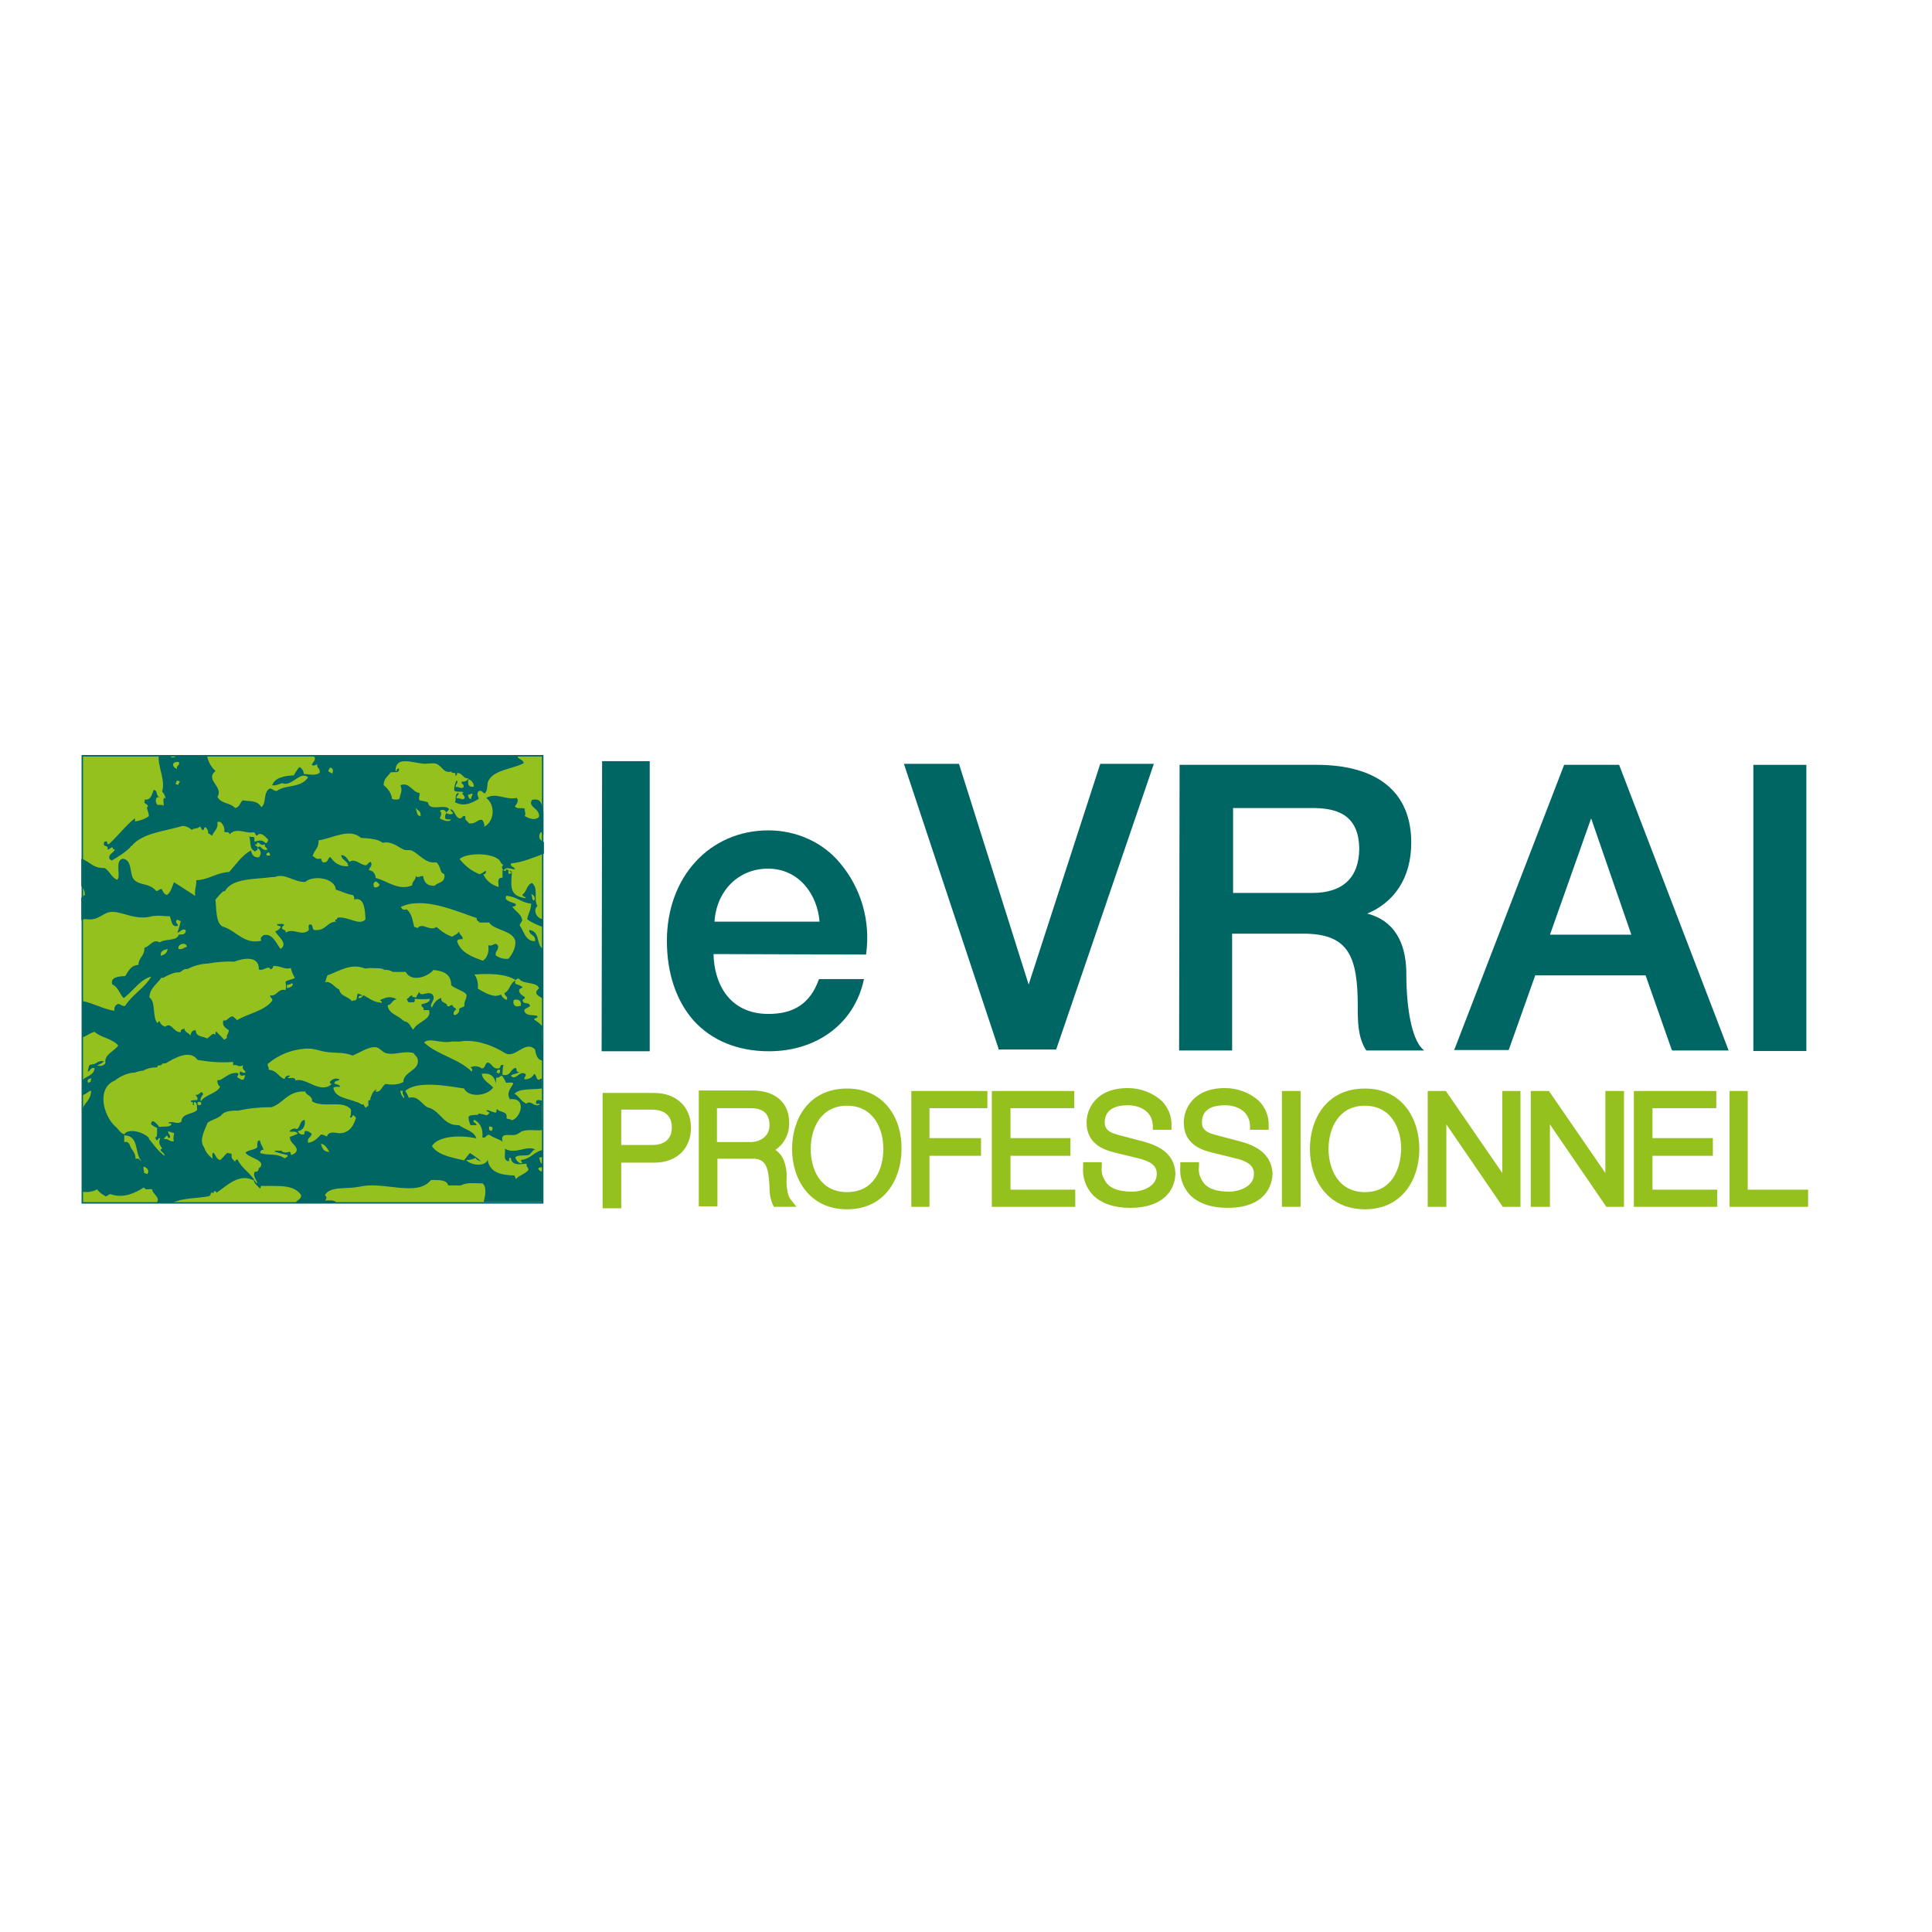 <?xml version="1.0" encoding="UTF-8"?> <!-- Generator: Adobe Illustrator 25.4.1, SVG Export Plug-In . SVG Version: 6.00 Build 0) --> <svg xmlns="http://www.w3.org/2000/svg" xmlns:xlink="http://www.w3.org/1999/xlink" version="1.1" id="Calque_1" x="0px" y="0px" viewBox="0 0 1080 1080" style="enable-background:new 0 0 1080 1080;" xml:space="preserve"> <style type="text/css"> .st0{fill:#006664;} .st1{fill:none;stroke:#006664;stroke-width:0.82;stroke-miterlimit:10;} .st2{fill:#95C11F;} </style> <rect x="980.55" y="427.96" class="st0" width="28.81" height="159.14"></rect> <rect x="980.55" y="427.96" class="st1" width="28.81" height="159.14"></rect> <rect x="46.01" y="422.47" class="st2" width="257.37" height="249.96"></rect> <rect x="46.01" y="422.47" class="st1" width="257.37" height="249.96"></rect> <path class="st2" d="M365.67,610.97h-28.81v64.48h10.43v-25.52h18.66c12.07,0,20.3-7.68,20.3-19.48S378.01,610.97,365.67,610.97 M347.28,620.3h17.29c4.12,0,10.98,1.37,10.98,9.88c0,8.78-7.13,9.88-10.98,9.88h-17.29V620.3z"></path> <path class="st2" d="M439.75,658.71v-2.2c-0.27-4.66-1.37-10.43-6.31-13.72c4.94-3.29,7.96-9.05,7.68-15.37 c0-11.25-7.96-17.83-20.58-17.83h-29.91v64.75h10.43v-26.61h20.03c7.41,0,8.51,5.76,9.05,15.09v1.37c0,3.02,0.55,6.31,1.92,9.33 l0.55,1.1h12.62l-3.02-3.84C440.02,668.59,439.47,662.01,439.75,658.71 M400.79,619.48h18.93c7.13,0,10.43,3.29,10.43,9.6 s-5.49,9.33-10.43,9.33h-18.93V619.48z"></path> <path class="st2" d="M473.5,608.5c-21.4,0-30.73,17.01-30.73,33.75S452.37,676,473.5,676s30.46-17.01,30.46-33.75 C504.23,625.51,494.62,608.5,473.5,608.5 M473.5,666.4c-15.09,0-20.3-12.9-20.3-24.15s5.49-24.15,20.3-24.15 c14.82,0,20.3,12.9,20.3,24.15S488.59,666.4,473.5,666.4"></path> <polygon class="st2" points="509.44,674.63 519.59,674.63 519.59,646.09 548.4,646.09 548.4,636.21 519.59,636.21 519.59,619.48 551.97,619.48 551.97,609.87 509.44,609.87 "></polygon> <polygon class="st2" points="564.87,646.09 598.34,646.09 598.34,636.21 564.87,636.21 564.87,619.48 600.53,619.48 600.53,609.87 554.44,609.87 554.44,674.63 601.08,674.63 601.08,665.02 564.87,665.02 "></polygon> <path class="st2" d="M639.22,638.14l-14.54-3.84c-6.31-1.65-7.13-4.39-7.13-6.86c0-7.96,7.13-9.6,12.9-9.6 c6.31,0,13.72,3.02,13.99,11.52v2.2h10.43v-2.2c0.27-5.21-1.92-10.43-5.49-13.99c-5.21-4.66-12.07-7.13-18.93-7.13 c-18.11,0-23.05,12.07-23.05,19.21c0,11.52,8.78,15.09,15.37,16.74l13.44,3.29c9.6,2.2,10.43,6.04,10.43,8.78 c0,7.13-8.23,9.88-13.72,9.88c-6.59,0-11.25-1.37-13.99-4.39c-2.2-2.74-3.57-6.04-3.02-9.6v-2.47h-10.43v2.2 c-0.55,6.04,1.37,11.8,5.49,16.19c4.66,4.66,11.8,7.13,20.85,7.13c18.66,0,25.24-10.15,25.24-19.48 C656.51,644.45,647.18,640.33,639.22,638.14"></path> <path class="st2" d="M693.55,638.14l-14.54-3.84c-6.31-1.65-7.13-4.39-7.13-6.86c0-7.96,6.86-9.6,12.9-9.6 c6.31,0,13.72,3.02,13.99,11.52v2.2h10.43v-2.2c0.27-5.21-1.92-10.43-5.49-13.99c-5.21-4.66-12.07-7.13-18.93-7.13 c-18.11,0-23.05,12.07-23.05,19.21c0,11.52,8.78,15.09,15.37,16.74l13.44,3.29c9.6,2.2,10.43,6.04,10.43,8.78 c0,7.41-9.05,9.88-13.72,9.88c-6.59,0-11.25-1.37-13.99-4.39c-2.2-2.74-3.57-6.04-3.02-9.6v-2.47H659.8v2.2 c-0.55,6.04,1.37,11.8,5.49,16.19c4.66,4.66,11.8,7.13,20.85,7.13c24.15,0,25.24-16.19,25.24-19.48 C710.56,644.45,701.51,640.33,693.55,638.14"></path> <rect x="716.6" y="609.87" class="st2" width="10.43" height="64.75"></rect> <path class="st2" d="M762.97,608.5c-21.4,0-30.73,17.01-30.73,33.75s9.6,33.75,30.73,33.75s30.46-17.01,30.46-33.75 C793.42,625.51,784.1,608.5,762.97,608.5 M762.97,666.4c-14.82,0-20.3-12.9-20.3-24.15s5.49-24.15,20.3-24.15s20.3,12.9,20.3,24.15 C783,653.5,778.06,666.4,762.97,666.4"></path> <polygon class="st2" points="839.79,655.7 808.24,609.87 798.09,609.87 798.09,674.63 808.52,674.63 808.52,628.53 840.07,674.63 849.95,674.63 849.95,609.87 839.79,609.87 "></polygon> <polygon class="st2" points="897.41,655.7 865.86,609.87 855.71,609.87 855.71,674.63 866.41,674.63 866.41,628.53 897.96,674.63 907.84,674.63 907.84,609.87 897.41,609.87 "></polygon> <polygon class="st2" points="923.75,646.09 957.5,646.09 957.5,636.21 923.75,636.21 923.75,619.48 959.42,619.48 959.42,609.87 913.33,609.87 913.33,674.63 959.97,674.63 959.97,665.02 923.75,665.02 "></polygon> <polygon class="st2" points="976.98,665.02 976.98,609.87 966.83,609.87 966.83,674.63 1010.73,674.63 1010.73,665.02 "></polygon> <polygon class="st0" points="336.31,587.65 363.2,587.65 363.2,425.49 336.58,425.49 "></polygon> <path class="st0" d="M429.6,464.18c-32.93,0-56.8,26.07-56.8,61.74c0,18.11,5.21,33.47,14.82,44.45 c10.15,11.25,24.69,17.29,42.25,17.29c26.89,0,47.74-15.64,52.96-39.79l0.27-0.55h-25.24l-0.27,0.55 c-4.66,12.9-13.72,18.93-27.99,18.93c-22.5,0-30.46-17.83-30.73-33.47l85.33,0.27v-0.55c2.47-18.11-2.74-36.49-14.54-50.49 C460.05,470.76,444.96,464.18,429.6,464.18 M399.41,515.21c1.1-17.29,13.44-29.63,29.91-29.63c17.56,0,27.71,14.82,28.81,29.63 H399.41z"></path> <polygon class="st0" points="575.02,551.71 535.78,427.41 535.78,427.41 505.87,427.41 558.55,586 558.55,586.28 590.11,586.28 644.44,427.41 615.35,427.41 "></polygon> <polygon class="st1" points="575.02,551.71 535.78,427.41 535.78,427.41 505.87,427.41 558.55,586 558.55,586.28 590.11,586.28 644.44,427.41 615.35,427.41 "></polygon> <path class="st0" d="M785.74,544.57c0-26.34-15.09-32.1-22.77-33.75c16.19-6.31,25.52-20.3,25.52-39.79 c0-27.99-18.66-43.08-52.68-43.08h-76l-0.27,158.87h28.81v-65.3h40.33c26.07,0,30.73,13.72,30.73,41.43c0,7.96,0,16.46,4.39,23.6 l0.27,0.27h31l-0.82-0.82C788.76,579.97,785.74,564.6,785.74,544.57 M733.61,499.57h-44.72v-48.29h44.45 c12.62,0,26.89,2.74,26.89,23.6C759.68,491.07,750.62,499.85,733.61,499.57"></path> <path class="st1" d="M785.74,544.57c0-26.34-15.09-32.1-22.77-33.75c16.19-6.31,25.52-20.3,25.52-39.79 c0-27.99-18.66-43.08-52.68-43.08h-76l-0.27,158.87h28.81v-65.3h40.33c26.07,0,30.73,13.72,30.73,41.43c0,7.96,0,16.46,4.39,23.6 l0.27,0.27h31l-0.82-0.82C789.03,580.24,785.74,564.6,785.74,544.57z M733.61,499.57h-44.72v-48.29h44.45 c12.62,0,26.89,2.74,26.89,23.6C759.95,491.07,750.62,499.57,733.61,499.57z"></path> <path class="st0" d="M904.82,427.96h-30.18L813.73,586l-0.27,0.55h29.63l14.82-41.71h62.28l14.54,41.43l0.27,0.55h30.73 L904.82,427.96L904.82,427.96z M865.86,522.9l23.6-66.67l23.05,66.67H865.86z"></path> <path class="st1" d="M904.82,427.96h-30.18L813.73,586l-0.27,0.55h29.63l14.82-41.71h62.28l14.54,41.43l0.27,0.55h30.73 L904.82,427.96L904.82,427.96z M865.86,522.9l23.6-66.67l23.05,66.67H865.86z"></path> <path class="st0" d="M88.75,422.47h6.62v0.55c0.82,0.82,2.75,0.27,3.31-0.55h17.09c0.55,3.28,2.21,6.29,4.68,8.48 c-6.07,5.19,4.68,8.75,1.11,14.49c2.21,4.11,6.89,3.01,9.93,6.29c2.48-0.55,2.75-3.01,4.14-4.37c3.86,0.82,8-0.27,10.48,3.83 c3.03-2.19,0.82-8.2,4.68-10.39c1.66,0,2.21,1.37,3.86,1.37c5.52-3.83,13.23-1.37,17.64-7.65c-4.68-3.83-8.82,5.47-14.61,3.28 c-1.93,0.55-3.86,1.64-5.52,1.1c1.66-4.37,6.89-5.19,12.13-5.47c0.82-1.64,1.93-3.28,3.03-4.64c1.38,0.55,2.48,2.19,2.48,3.83 c3.59,0.27,6.34,1.1,8.82-0.55c0.82-2.46-2.21-3.28-1.11-4.64c-0.55-0.55-1.93,1.37-3.31,0c0.82-1.37,3.03-3.28,1.11-4.64h114.13 v0.55c1.11,1.37,3.03,1.37,3.31,3.28c-6.07,3.28-16.27,3.56-19.57,9.57c-1.38,2.19,0,4.92-2.21,7.38c-1.38-0.55-1.38-1.91-3.31-1.37 c-1.38,1.37-0.55,2.46,0,4.37c-3.86,2.19-8,4.64-13.23,1.91c0.55-2.19-0.27-4.92,1.93-5.19c0.27,1.37-1.38,1.1-1.11,3.01 c1.93-0.55,3.03,1.37,4.41,0c0.55-2.19-2.48-2.19-0.55-3.28c-1.11-1.1-4.68,0.27-5.23-1.37c0-2.19,0.55-3.83,1.38-5.47 c1.38,1.37-0.82,2.19-0.55,3.83c1.93-0.55,3.03,1.37,4.41,0c0.55-1.91-1.38-1.37-1.11-3.01c1.93,0,3.31-0.55,3.86-1.91 c-3.31,0.27-3.03-3.01-6.34-3.01c0,0.82,0,1.64-1.11,1.37c1.11-2.46-2.48-0.55-1.93-2.19c-4.68,1.37-5.23-3.28-8.82-4.37 c-2.21-0.55-4.68,0.27-7.16,0c-7.16-0.82-15.16-4.11-15.44,3.83c0.55,1.64,0.55-1.64,1.93-1.1c0.55,3.01-3.03,1.64-4.68,2.19 c-1.38,2.19-3.86,3.28-3.86,7.11c2.48,1.91,4.41,4.64,4.68,7.65c1.38,0.55,3.03,0.55,4.14,0c0.55-3.01,1.93-4.64,0.55-7.65 c5.23-1.91,6.34,3.83,10.75,4.37c0,2.19-0.82,2.73,0,4.11c1.66,0.27,3.03,0.55,4.68,1.1c0.55,5.47,9.65,0.55,11.86,3.83 c-0.55,0.82-1.11,1.37-1.93,1.91c0.55-1.37-2.75-2.19-3.31-0.82c1.66,1.1,0.27,2.73,0,4.11c1.38,0.82,5.23,2.46,6.34,0.55 c-1.93,0-3.03,0-3.31-0.55c-0.27-1.1,0-2.19,0.55-3.01c0.55,0.55,3.31,1.1,3.86,0c-0.55-0.55-2.21-1.91-1.11-2.19 c2.21,1.1,2.21,4.37,4.68,5.19c1.93,0,1.38-2.19,3.31-1.1c-0.55,2.46,1.38,2.46,1.93,3.83c4.14,0.55,4.68-2.46,7.45-1.91 c0.82,1.1,1.38,2.46,1.11,3.83c5.79-3.01,6.34-12.31,1.11-16.13c5.79-3.28,10.75,1.37,17.09,0c1.38,1.64-0.27,3.83-1.11,4.64 c1.38,1.91,3.31,0.55,5.52,1.37c0,2.19,0.82,2.73,0,4.11c2.48,1.37,5.52,2.73,8,0.55c0.82-4.92-6.62-5.47-3.86-9.57 c5.79-1.37,5.23,3.56,6.34,6.29v13.12c-0.82,0-0.55-1.64-1.38-1.37c-1.38,1.37-1.38,3.83,0.55,4.92c0.55,0.27,0.55,0.55,1.11,0.55 v6.57c-6.07,2.19-11.3,4.64-18.47,5.47c-0.55,2.19,2.21,1.64,2.21,3.28c-2.75-0.27-4.68-1.64-6.34,0.55c-0.82-0.82-1.38-2.19,0-3.01 c-1.66-0.55-1.38-2.19-3.03-3.28c-4.41-3.56-17.92-3.56-21.5,0c3.03,3.83,6.89,6.84,11.3,8.48c1.11-0.55,2.21-1.1,3.03-1.91 c1.11,0.27,0,2.19-1.11,1.91c1.66,3.56,4.68,6.02,8.55,7.1c0.27-1.91-1.38-5.19,2.21-5.19v-4.11c0.82-0.27,2.21,1.37,1.93-0.55 c1.66,0.27,2.21,1.37,3.31,1.91c-0.82,9.3-0.55,12.85,7.45,14.22c1.38-0.82-2.21-0.55-1.38-2.19c2.21-1.37,2.21-5.47,5.23-6.29 c3.86,3.28,0.55,9.02,3.03,12.85c-2.75,2.19-0.55,7.1,3.03,7.38v4.37c-3.03-1.1-6.34-2.46-8.82-4.37c0.55-3.01,2.21-5.19,2.21-8.75 c-4.96-0.27-8-3.83-13.79-4.37c-1.93,3.01,3.59,3.56,5.23,4.64c0.27,1.37-1.11,1.37-1.93,1.37c1.66,3.01,4.96,3.83,5.52,7.65 c-0.27,1.37-1.38,1.64-1.38,3.01c2.48,3.28,3.03,8.75,8.55,8.75c0.55-3.83-3.31-3.01-3.31-6.29c6.34,0.82,3.86,7.93,7.45,10.39 v27.89c-1.11-0.82-2.48-1.37-3.31-2.46c-0.55-2.19,0.82-2.19,1.38-3.28c-1.38-3.83-8.82-1.91-11.03-5.19 c-1.38-0.55-1.38,0.55-2.21,0.55c-5.79-3.56-14.61-3.56-22.88-3.01c1.66,2.19,2.21,5.19,1.93,7.93c3.86,2.19,8.82,5.47,12.96,3.28 c0.55,1.37,1.38,2.19,3.03,3.01c1.38-1.64-1.11-2.19-1.11-3.83c3.03-1.37,3.03-5.74,6.34-7.1c-1.66,2.73,1.66,1.91,3.86,3.83 c-0.55,0.82-2.48,0.55-1.93,2.46c0.55,1.64,1.93,2.19,3.03,3.01c0.55,1.37-1.38,0.82-1.11,2.19c0.82,2.19,3.03,0.55,3.86,2.19 c1.11,1.37-2.21,1.37-3.03,3.01c0.82,3.83,5.23,2.19,7.45,3.28c0.27,1.37-1.66,0.82-1.93,1.91c1.66,1.1,3.31,2.19,4.68,3.83 c-0.82,6.02,0.55,11.21,0,19.14c-3.03-0.55-3.59-3.28-4.14-6.29c-5.79-5.47-11.03,5.74-17.09,1.91c-5.52-3.56-15.99-7.93-24.81-6.29 h-4.68c-6.07,1.37-12.41-2.46-15.44,0.55c7.16,6.84,19.3,9.02,26.47,16.13c1.11-0.27,0-2.19-0.55-2.19c2.21-1.1,4.41-0.82,6.34,0.55 c2.21,0,1.66-3.01,3.31-3.28c2.75,0.55,2.48,3.56,5.79,3.28c1.93,0.27,0.55-2.46,3.03-1.91c-0.55,1.91-0.55,3.83-0.55,5.47 c4.68,1.1,4.14-3.01,7.16-3.83c1.38,0-0.27,2.46,2.21,2.19c-1.38,1.37-3.86,1.1-4.68,2.19c2.75,3.01,4.68-3.01,8-1.1 c1.11,1.1-0.55,1.37-0.55,3.01c2.21,0.27,4.68-0.82,5.52-3.01c1.38,0.55,1.11,2.73,2.21,3.28c1.11,0.27,1.11-0.82,2.21-0.55v5.47 c-5.52,0.82-12.41-0.27-15.44,3.01c1.93,0.55,3.86,4.37,6.62,5.47c3.03-2.19,4.14,2.19,7.45,0.55c0.55-1.37-2.21,0.55-1.93-1.1 c-0.27-2.19,2.21-1.37,3.31-1.1c-0.55,5.47,0.27,10.11,0,16.4c-3.03,0.55-6.89-0.55-10.75,0.55c-1.66,0.55-3.03,2.19-4.68,2.19 c-3.03,0.55-8-1.64-6.62,3.83c-1.93-1.64-5.23-2.19-7.16-3.83c-2.21-0.55-1.93,2.19-4.14,1.37c0.55-4.64-1.11-7.93-4.41-9.85 c-1.93,1.37,1.38,1.64,1.11,3.01h-3.31c-0.55-1.37-1.11-2.73-1.11-4.37c0.27-2.19,6.62-0.55,5.52-2.19c1.66,0.27,3.03,0.55,4.68,1.1 c0.55-0.27,0.82-0.82,1.38-1.1c0.27-1.37-1.93-0.55-1.38-1.91c1.93,0.27,2.75,1.1,4.41,1.37c1.66,0.55,0.55-1.64,1.38-1.91 c1.38,2.19,6.07,0.82,5.23,5.19c0.82,0.55,2.21,0.27,3.03,1.1c4.96-1.37,8.55-12.85-1.11-11.76c-2.21-3.56,0.55-6.29,1.93-8.75 c-0.55-1.1-3.03-0.27-4.14-0.55c-0.55-1.37-1.38-2.73-2.21-3.83c-1.38,0-1.38,1.37-3.31,1.1v3.28c-0.82-3.01-2.21-6.29-8-5.47 c0.55,3.83,4.14,5.19,6.34,7.65c-3.03,4.64-13.5,6.02-16.27,0.55c-9.09-1.37-26.19-4.64-32.81,1.37c0.82,1.37,1.38,2.46,1.93,3.83 c5.52-1.37,7.16,3.83,10.75,5.47h0.27c7.16,2.19,8,10.11,17.09,9.85c3.03,2.46,8.27,3.01,9.65,7.38c-8-1.91-21.5-1.64-24.81,4.37 c3.59,5.19,11.3,6.29,17.92,7.93c1.11-1.37,2.21-3.01,3.31-4.11c2.21,1.37,4.41,3.01,6.34,4.64c-1.38-0.55-2.75-0.55-3.03-1.91 c-1.93,0.82-3.86,1.37-5.52,1.1c2.48,3.01,10.48,4.11,12.13,0c1.11,7.11,7.45,8.48,15.16,8.75c-0.27,1.1,0.82,1.1,0.55,2.19 c1.66-2.46,5.52-3.01,7.16-5.47c-0.27-1.37-1.38-1.37-1.11-3.28c-1.66-0.27-8.27,1.91-8.82-3.28c-1.38-0.55-0.82,1.1-1.11,1.91 c-3.59-0.55-1.66-4.37-2.21-7.1c5.79,3.56,12.41-2.19,17.09,0.55c-1.38-0.27-2.21,2.19-3.86,3.01c-2.48,0.55-6.34-0.27-7.45,1.37 c0.55,1.64,1.66,3.01,3.31,3.28c1.38-0.55-0.55-1.1,0-1.91c5.52-0.55,7.16-4.64,11.86-5.47v3.83c-1.38,0-1.11,0.82-1.93,0 c0.55,1.37,0.55,3.56,1.93,3.83v1.91c-1.38,0-2.21,0-2.21,1.1c0.55,0.55,0.82,1.37,2.21,1.1v17.23h-32.81 c0.82-3.01,1.93-8.2-0.55-10.39c-3.59,0-8.82-0.82-12.13,1.1h-7.16c-0.82-3.28-5.23-3.01-9.65-3.01 c-7.72,9.85-27.29,0.27-40.25,3.83h-0.55c-6.34,1.37-15.71-0.55-18.47,4.64c0.82,0.55,1.11,1.64,0.55,2.46 c-0.27,0.27-0.27,0.27-0.55,0.55c2.21,0,5.23-0.55,6.34,1.1h-22.61c0.82-1.64,3.03-1.64,3.03-4.11c-4.14-6.29-12.96-4.92-22.61-5.19 c0,0.55,0,1.37-0.55,1.37c-1.11-1.37-2.75-2.19-3.31-4.11c1.38-0.55,0.55,1.37,1.93,1.1c-0.55-1.91-2.75-4.11-1.38-6.29 c1.11,0.27,2.21-0.55,2.21-1.91c0,0,0,0,0-0.27h0.55c3.86-4.37-6.34-5.47-8-8.48c1.66-1.64,4.96-1.37,6.62-3.01 c0-1.91-0.27-3.83,1.38-3.83c0.55,1.91,1.38,3.56,2.21,5.19c-1.11,0-1.93,0.55-1.93,1.64v0.27c5.23,1.64,8.82-0.27,13.79,3.01 c0.27-0.82,1.93-0.55,1.38-1.91c-2.48-0.55-4.68-1.1-7.16-1.91c0.27-1.1,2.21-0.27,3.31-0.55h0.55c0.55,1.37,3.31,1.1,4.68,0.55 c0.55,0.55,0.55,1.37,0.55,1.91c1.38-0.55,3.03-0.82,3.31-3.01c-0.55-3.01-3.86-3.56-3.86-7.11c1.38-0.55,3.03-1.1,4.41-1.91 c-1.38-1.64-2.21-0.82-4.68-1.1c0.82-1.37,2.75-2.19,4.14-1.37l0,0c2.21-1.1,1.38-4.64,4.41-5.19c0.55,2.46-0.55,6.02-3.86,6.29 c0.55,1.37,1.93,2.19,3.31,1.91c0.55-0.27,0.55-1.37,0.55-1.91c2.21-0.27,2.75,0.82,3.86,1.37c0,2.46-2.75,1.91-1.93,5.19 c3.59-0.55,5.23-2.73,7.16-4.64c1.38,0,2.21,0.55,3.31,1.1c1.38-3.83,5.52-1.37,8.55-1.91c4.14-0.82,6.34-3.83,7.72-8.48 c-0.27-0.55-0.82-0.82-1.11-1.37c-1.38-0.55-0.55,1.64-2.21,1.1c0.55-1.37,0.55-3.01,0.55-4.37c-4.41-5.74-15.44-0.55-21.78-4.64 c0.27-3.28-3.03-3.01-3.86-5.47c-9.65-0.55-12.13,6.57-18.75,8.75c-6.34,0-12.41,0.55-18.47,1.91h-1.11c-3.86,0-7.45,0.55-8.82,3.01 h-0.27c-1.93,1.64-5.23,2.19-7.16,3.83c-1.38,3.83-4.96,9.57-1.93,13.67c0.82,2.46,2.48,4.64,4.68,6.29 c0.27-1.1-0.55-3.01,0.55-3.28c1.38,1.37,1.66,3.83,3.86,4.11c1.66-1.37,2.48-3.01,4.14-4.11c0.27,0.82,2.21,0,2.21,1.1 c-0.55,2.46,1.38,3.01,1.93,4.11c0-1.1,0.55-1.37,1.38-1.37c2.21,4.92,7.16,7.38,9.65,12.03c-8.55-5.19-15.99,3.01-21.5,6.57 c0.27-0.82-1.93-1.64-1.38,0h-1.66c0,0.82-0.55,1.64-1.11,1.91c-7.72,1.37-14.61,0.82-20.68,3.83h-8.82 c3.03-3.01-2.21-4.92-2.21-7.65c-1.66-0.55-3.86,0.82-4.68-1.1c-4.68,3.01-11.3,6.29-18.47,3.83c-1.38-0.27-1.38,1.1-3.03,1.1 c-1.93-1.1-3.31-2.19-4.68-3.83c-2.48,1.37-5.23,1.64-8,1.37v-46.76c1.38-3.28,4.68-4.92,4.68-9.85c-1.93,0.55-2.75,2.19-4.68,2.46 v-8.48c2.21-2.19,6.34-2.46,6.62-6.57c-2.48-0.55-2.21,1.91-3.86,1.91c0.55-1.1,0.27-3.01,1.38-3.83c4.14,0,3.59-2.46,7.72-1.91 c-1.11,1.1-2.21,1.91-3.86,2.19c1.66,0.82,3.59,0.55,4.68-1.1c-0.82-4.92,4.96-6.57,7.16-9.85c-3.03-3.83-9.65-4.37-13.23-7.65 c-2.48,0.55-4.14,2.19-6.62,3.01v-20.23c6.34,1.37,11.3,4.37,17.64,5.47c0-2.19,0.55-3.28,2.21-3.83c1.38,0,1.93,1.37,3.86,1.1 c3.86-6.29,10.75-9.85,14.61-16.4c-6.07,1.37-10.48,8.48-15.44,12.03c-2.21-2.19-3.03-6.29-6.34-7.65 c-1.38-3.83,3.31-4.64,7.16-4.64c1.93-2.73,3.03-6.02,7.45-6.29c0-4.11,3.59-4.92,3.31-9.57c3.31-0.82,4.68-5.19,8.55-3.01 c3.03-2.19,9.65-0.55,10.75-4.37c2.21,0,3.86,0,3.86-2.46c-2.21-1.37-3.03,1.37-4.68,1.37c0.82-2.19,1.38-4.37,1.93-6.57 c-1.11,0.27-1.11-0.82-2.21-0.55c-1.38,1.37,0.55,1.91,0.55,3.28c-3.86,1.37-3.59-4.11-4.68-5.47c-1.38,0.55-5.52-0.55-8,0H85.7 c-10.48,3.01-17.37-3.01-24.27-2.19c-3.59,0.55-6.62,4.37-11.3,4.11c-2.21,0-3.31-0.55-4.68,0.55v-12.85 c1.38,0.55,0.55-1.37,1.93-1.1c0.27-1.91-0.55-3.83-1.93-5.19v-15.32c4.68,1.37,6.34,5.47,12.96,5.19c3.03,1.64,3.86,5.47,7.16,6.57 c2.21-2.19-1.66-10.66,3.03-11.76c5.23,0.55,3.86,7.65,5.79,10.94c2.75,4.37,8.82,2.19,12.96,7.11c1.38,0,1.38-1.1,3.03-1.1 c0.82,1.37,1.11,3.01,3.03,3.28c2.21-1.64,2.75-4.64,3.86-7.1c3.86,2.46,8,5.19,11.86,7.65c-0.55-3.56,0.82-5.47,0.55-8.75 c7.16-0.27,10.75-4.11,18.47-4.64c3.86-4.37,7.16-9.3,12.13-12.03c0.55,2.19,1.38,4.11,4.41,3.83c1.38-1.37,1.38-3.28,0-4.64 c-0.27-0.27-0.55-0.55-0.82-0.55c0.55,1.37-0.82,1.37-1.38,1.91c-3.59-1.64-1.93-5.74-3.31-8.75c0.82,1.37,2.21,0,3.03,1.1v2.19 c3.31-0.82,4.14-1.1,6.34,0.82c1.11,0,1.11-1.37,1.38-1.91c-1.38-1.37-4.14-4.92-6.34-2.19c-1.11-0.55-0.82-2.19-2.21-1.91 c-3.86,0.82-9.37-3.01-12.96,1.1c-0.55-1.91-2.21-0.82-3.03-1.37c0.55-2.19-1.38-6.57-3.86-5.47c0.55,3.83-1.66,4.64-3.03,7.65 c-0.55-0.55-1.38-1.1-2.21-1.37c0.27-1.64-0.55-2.19-1.11-3.28c-1.66-0.55-0.55,1.91-2.21,1.37c-0.55-0.55-0.55-1.64-1.38-1.91 c-0.55,1.37-3.31,0.82-4.41,1.91c-1.38-1.37-3.31-2.19-5.23-2.19c-9.93,3.01-22.33,3.83-28.4,11.21c-0.55,0-0.55,0.27-0.55,0.55 c-3.03,3.01-6.89,5.47-10.75,7.65c0-0.55-0.82-0.55-1.11-1.1c-0.55-3.01,2.48-3.01,3.03-5.19c-0.55,0-1.38-0.27-1.11-1.1 c-1.38-0.27-1.38,1.1-3.03,1.1c0.82-2.19-1.38-1.64-1.93-2.46c0-0.55-0.27-1.64,0.55-1.91c2.21-0.82,0.55,1.91,2.21,1.37 c5.23-4.64,9.37-10.39,14.61-14.49v1.91c2.75-0.55,5.52-1.37,7.72-3.01c0.27-1.64-1.93-5.47-0.55-5.19 c0.27-1.91-2.21-1.37-1.93-3.01c0.55-0.27,0.27-0.55,0-1.1c3.86,0.55,4.14-3.01,5.23-5.47c2.75,0.82,0.55,2.46,3.31,4.37 c-2.48-1.37-2.75,3.01-1.11,4.11c1.38,0,2.75-0.27,3.31,0.55c0.27-1.37-0.82-5.74,1.11-4.11c-0.27-1.37-0.82-3.01-1.93-3.83 C92.6,435.86,88.19,429.03,88.75,422.47 M97.02,426.57c-0.82,1.64,0.55,2.73,1.93,3.28c-0.55-2.19,1.66-1.64,1.11-3.83 C98.95,425.75,97.85,426.03,97.02,426.57 M183.59,431.22c0.82,0.27,1.38,1.1,2.21,1.1c0.55-1.37,0.55-3.01-1.38-3.28 C184.41,429.85,183.59,429.85,183.59,431.22 M264.92,439.69c0-1.91-1.38-3.56-3.03-4.11C261.61,436.96,261.06,440.52,264.92,439.69 M98.12,438.32c0.55,0,1.11,0.27,1.38,0.55c0.27-0.55,0.55-1.37,1.11-1.91c-0.55-0.27-0.82-0.55-1.93-0.55 C98.95,437.24,98.12,437.51,98.12,438.32 M261.61,444.34c0.27,1.37,0.55,2.46,1.93,2.19c-0.55-1.37,0.82-1.37,0.55-3.01 C263.26,443.79,262.44,444.07,261.61,444.34 M235.15,456.1c0.27-2.73-1.93-3.28-3.03-4.64C233.22,453.09,232.66,456.37,235.15,456.1 M243.97,482.07c-6.34,0.82-9.37-4.64-13.79-6.57c-1.11-0.55-3.03,0-4.41-0.55c-3.31-1.37-6.62-4.92-11.86-3.83 c-2.75-2.19-7.72-2.46-12.13-2.73c-6.34-5.74-15.99,0.27-23.71,1.37c0.27,4.37-2.48,5.47-3.31,8.75c1.38,0.82,2.21,2.19,4.68,1.37 c0.27,1.1,0.55,2.46,1.93,2.19c2.21,0,1.66-2.46,3.31-3.01c2.21,3.56,5.79,5.47,9.93,5.19c0-3.28-3.59-3.01-3.86-6.29 c2.75,0.27,3.31,2.19,4.68,3.83c2.75-2.19,6.07,1.64,8.82,1.91c1.38,0,1.38-1.64,3.03-1.91c1.11,2.46-0.55,2.46-1.11,4.64 c2.48,0.27,3.59,1.91,3.86,4.37c6.62,1.64,12.68,7.38,20.4,4.11c-0.27-2.19,2.21-3.01,1.93-5.19c1.38,1.37,2.48-0.27,4.14,0 c0.55,3.01,1.66,5.47,6.34,5.47c2.21-2.19,6.34-1.64,5.52-6.57C245.61,487.82,246.72,484.53,243.97,482.07 M142.78,471.96 c-0.55,1.37,1.38,0.55,1.11,1.91c2.21-2.19,2.21,2.19,5.52,1.1c0-1.37-1.66-1.1-1.38-3.01c-2.48,1.1-2.21-0.55-4.14-1.1 C143.61,471.69,143.61,472.23,142.78,471.96 M149.12,478.24h1.93c0-0.82-0.55-1.64-1.11-1.91 C149.95,477.16,148.3,476.61,149.12,478.24 M284.22,488.36c1.11,0.27,1.93-0.27,1.93-1.1c-0.55-0.27-0.82-0.55-1.93-0.55V488.36z M153.54,490.28h-1.38c-10.2,1.37-22.33,0.55-26.47,7.93h-0.82c-1.66,1.37-3.03,3.01-4.41,4.64v0.55c0.55,3.83,0,12.31,3.86,14.49 c7.72,2.19,12.13,10.39,21.78,7.93c-0.82-1.64,0-1.91,1.11-3.01c5.23-1.37,7.16,4.64,9.65,7.65c4.41-3.01-1.38-6.84-3.03-9.85 c1.38-0.27,2.21-1.1,3.03-2.19c0.27-1.37-2.21-0.27-1.93-1.91c1.11,0.27,3.59-0.55,3.86,0.55c-0.27,0.82-1.38,0.55-1.11,1.91 c0.27,1.1,2.48,0.55,1.93,2.46c4.41-3.01,8.82,2.19,12.96-1.37c0.27-1.1-0.55-3.01,0.55-3.28c1.93-0.27,1.38,2.19,2.21,3.01 c6.89,1.1,7.16-4.64,12.96-4.64c-0.55,0-1.11-0.27-0.82-1.1c0.82,0.27,0.82-0.55,1.38-1.1c6.62-0.55,11.58,4.64,15.44,1.1 c-0.27-5.47-0.55-12.85-6.34-11.21c0.27-0.82,0-1.64-0.55-2.46c-3.86-0.55-6.34-2.19-9.65-3.01c-0.55-6.84-12.96-8.2-17.09-4.37 C164.29,493.28,159.32,487.82,153.54,490.28 M209.23,496.02c1.66,0.27,2.48-0.55,3.03-1.37c-0.55-0.82-1.38-1.64-2.21-1.91 C208.4,493.28,208.68,494.92,209.23,496.02 M298.55,503.41c0.55-0.82,0.55-2.19-0.55-3.01c-0.27-0.27-0.55-0.55-1.11-0.55 C297.72,501.21,297.17,503.13,298.55,503.41 M266.57,513.24c-11.58-3.83-29.77-12.31-42.45-6.29c0.55,1.37,1.38,1.91,3.31,1.37 c3.03,3.01,3.03,5.74,4.14,9.85c0.82,0,1.11,0.55,1.93,0.55c2.75-3.28,6.89,2.19,10.48-0.55c2.75,2.46,5.52,4.37,8.82,5.47 c1.38-1.1,3.03-1.37,3.86-3.01c0,2.19,2.21,2.19,1.93,4.37c-1.38,0-3.03,0-3.03,1.37c2.21,6.29,8.27,8.48,14.34,10.66 c2.75-1.64,3.59-5.47,3.03-8.75c2.48,1.37,3.86-2.46,5.52,0.55c0.27,2.46-1.66,2.73-1.38,5.19c2.21,1.64,4.68,2.19,7.16,1.91 c2.21-2.46,4.14-6.29,3.86-9.57c-0.82-6.29-12.13-6.29-14.61-10.66h-5.52C267.67,514.62,266.02,514.88,266.57,513.24 M99.78,530.47 c2.48,0.55,3.03-1.1,4.68-1.1C104.46,526.36,98.95,527.46,99.78,530.47 M89.85,534.3c1.93-0.55,3.59-1.37,3.86-3.83 C91.51,531.02,89.57,531.57,89.85,534.3 M130.93,537.57h-0.55c-4.68-0.27-9.65,0.27-14.34,1.1h-0.55 c-3.86,0.27-7.45,1.37-10.75,3.01h-0.55c-2.21,0-2.48,1.91-4.68,1.91h-1.11c-2.48,0.55-4.68,1.64-7.16,3.01h-1.11 c-2.21,3.56-6.34,5.47-6.62,10.94c3.86,2.73,1.38,11.48,4.68,14.49c0-0.55,0.27-1.1,1.11-1.1c0.27,1.37,1.38,2.46,3.03,3.01 c3.59-3.01,4.68,3.56,8.82,3.01c-0.55-1.91,1.66-1.37,1.93-2.19c0,2.46,2.48,2.46,3.31,4.11c0.55-1.37,0.55-3.01,3.03-3.01 c0,3.83,3.86,3.28,6.34,4.64c1.66-0.82,3.31-3.83,4.68-1.91c0-0.55-0.27-1.64,0.55-1.91c1.38,1.64,3.03,3.01,4.41,4.64 c0.27-0.82,1.93-0.55,1.38-1.91v-0.55c0.55-0.82,1.11-1.91,1.11-3.01c-2.21-1.37-3.86-2.73-3.03-5.47c2.21,0.82,3.03-2.46,5.52-2.19 c0.55,1.1,1.93,1.1,1.93,2.19c6.34-3.83,15.44-5.19,19.85-10.94c0.55-1.64-1.38-1.37-1.11-3.01c4.14,0.55,3.86-3.83,8.55-3.01 c0.55-2.19,0.27-2.19,0-4.64c1.38-1.1,3.86-1.1,5.23-2.19c-1.11-1.64-1.93-3.83-2.21-5.47c-3.86,1.1-5.52-1.37-9.93-1.1 c0,1.37-0.82,1.37-1.38,1.91c-1.38-2.73-3.86,1.1-6.62,0C144.99,534.3,136.44,535.39,130.93,537.57 M203.99,541.4 c-8-3.28-14.61,1.64-20.95,3.83c-0.55,1.1-0.82,2.73-1.38,3.83c3.59-0.82,5.23,3.01,8,4.11c0.55,3.83,5.23,3.83,7.16,6.57 c0-0.55,1.38-0.55,1.93-0.55c1.11-0.82,0.55-3.01,1.38-3.83c0.55,0.55,2.21,0.27,2.21,1.37c-1.11-0.27-1.93,0-1.93,1.1 c2.21,0.55,1.66-1.37,3.03-1.37c3.03,1.64,5.52,3.83,9.93,4.11c0.27-0.82-0.55-1.1-1.11-1.37c3.59-1.91,6.07-2.46,9.65-0.55 c-2.75,0-2.75,3.01-5.23,3.28c0.55,4.92,5.79,5.47,8.55,8.48h0.55v0.55c3.03,0,3.59,3.01,5.23,4.64c2.21-4.64,10.48-5.47,8.82-10.94 h-3.03c0.55-1.91-1.66-1.37-1.11-3.28c1.93-0.55,4.41-0.82,4.68-3.01c-3.03,0.27-5.52,0.27-8.55,0c0,0.55,0.27,1.64-0.55,1.91 c-1.11-0.27-3.03,0.55-3.31-0.55c0-0.55-0.55-0.55-0.55-1.37c1.38-0.27,1.38-1.91,3.03-1.91c-0.55,1.37,1.66,0.55,1.93,1.37 c0.55-1.1,1.38-2.19,1.93-3.28c1.38,3.01,3.86-0.55,7.16,1.1c3.03,3.01-2.21,5.74,0,7.65c0.82-2.46,2.75-4.64,5.23-5.47 c-0.55,3.28,3.31,2.19,3.31,4.64c1.38,0.55,1.38-0.82,3.03-0.55c0,1.37,1.66,1.37,1.93,2.19c-0.55,0.82-1.66,1.37-1.38,3.01 c1.38,1.1,3.86-1.64,3.03-3.28c1.11-0.55,2.21-0.82,3.03-1.37c-0.55-3.01,1.38-3.56,1.11-6.57c-2.21-2.46-6.34-3.01-8.55-5.19 c0-6.29-4.41-7.93-9.93-8.48c-3.03,3.83-12.41,7.1-15.44,1.1h-7.16c-1.38-0.82-3.03-1.37-4.68-1.1c-1.66-1.37-5.23-0.82-8-1.1 L203.99,541.4z M160.43,550.43v1.91c1.66-0.27,3.03-0.82,3.31-2.19C162.64,548.79,162.64,550.98,160.43,550.43 M291.11,562.19 c0.55-2.73-1.11-3.83-3.86-3.28c-0.55,1.37-0.27,3.01,1.11,3.56C289.18,562.74,290.28,562.46,291.11,562.19 M207.02,614.14 c0.82-2.19,1.38-4.64,3.86-5.19c-0.55,0.82-1.38,0.55-0.55,1.37c3.03,0,3.03-3.28,5.23-4.37c3.31,0.55,6.89,0.55,9.93-1.1 c0-6.02,9.37-6.29,8-12.85c-0.27-1.37-1.38-1.64-2.21-3.28c-5.52-1.64-10.48,1.37-15.44,0c-2.21-0.55-3.59-3.01-5.52-3.28 c-4.41-0.55-9.09,3.01-13.23,4.64c-4.41-1.91-8.82-1.37-13.79-1.91c-4.96-0.55-7.72-2.46-12.96-1.91 c-7.72,0.55-14.89,3.56-20.68,8.48c-0.27,1.37,0.82,1.64,0.55,3.28c4.68,0.27,5.52,4.11,8.82,5.19c0.55-1.1,0.82-2.19,3.03-1.91 c0,0.82-1.38,0.55-1.11,1.37c1.93,0,4.41-0.55,4.14,1.37c5.79-2.19,13.79,7.93,20.4,1.91c-0.55,0-1.11-0.27-1.11-1.1 c1.38-1.91,3.86-2.46,5.52-1.37c-0.82,0.82-3.03,0.55-3.03,2.19c1.11,0.55,3.03,0.55,3.31,1.91c-1.38,0-3.03-0.27-3.86,0.55 c1.11,5.74,8,5.74,12.96,7.93c1.93,0.27,2.21,1.64,4.14,1.37c0,0.82,0.55,1.37,1.11,1.91c0.27-0.55,0.82-1.1,1.38-1.1v-2.73 c0-0.55,0.55-0.55,1.11-0.55C207.02,614.95,207.02,614.14,207.02,614.14z M106.94,616.05c-1.38-1.1,2.21-1.1,3.31-1.1 c0.55-1.64-0.55-2.19-1.11-3.01c2.21,0.55,2.21-1.37,3.86-1.37c0,0.55,0.55,0.55,0.55,1.1c-0.55,0.82-2.21,3.01-1.11,3.83 c1.66-3.28,9.93-4.64,10.75-8.48c-0.55,1.37-2.48-3.01-1.38-3.28c2.21,0.82,6.07-4.92,11.3-3.83c0.55,1.37-0.55,1.37-0.55,2.19 c2.21,1.37,3.86,3.01,4.41-1.1c-0.55,0-2.48,0.82-2.75-0.27c-0.82-1.1,0-0.55,0-1.91c1.11,0.55,2.21,1.37,3.03,0.55 c-0.27-1.37-2.21-1.37-1.38-3.83c-3.03,1.37-3.03-0.82-5.52,0v-1.91c-6.62,0.55-13.23,0-19.85-1.1c-4.41-6.29-13.23-0.82-17.92,1.91 H91.5c-0.55,0-1.38,0.55-1.38,1.1h-1.11c-0.55,0-1.11,0.27-1.11,1.1c-3.03,0-5.52,0.55-8,1.91h-0.82c-1.38,0.27-2.48,0.55-3.86,1.1 h-1.1c-3.86,0.55-7.16,2.19-9.93,4.37c-10.48,4.37-6.34,19.41,0,25.43c1.93,1.37,2.75,3.83,5.23,4.64 c2.48-3.56,10.48-1.37,13.79,1.91v0.55c2.75,3.28,5.23,7.1,8.82,9.57c0.27-1.91-4.14-3.01-1.38-4.11c-1.38-2.19-2.21-2.73-1.11-5.74 c-1.38-0.55-0.82,1.37-2.21,1.1c-0.27-0.55,0-0.82-0.55-1.1v-0.55h0.55c0.82-1.1,0.27-3.56,0.55-5.19c-1.38-0.55-2.21-1.1-3.31-1.91 c-0.27-1.1,0.27-1.91,1.11-1.91c1.38,0.82,2.48,1.91,3.31,3.28c3.59-0.55,4.96,0.27,6.62-1.1c0.82-1.64-1.66-0.27-1.38-1.37 c2.48-1.1,4.68,1.37,7.16-0.55c0.27-4.92,6.62-3.83,8.82-6.57c-0.27-1.64,0.27-3.83-1.38-4.37c-1.38,0.27,0.55,3.01-1.11,1.37 C108.05,616.6,108.05,615.78,106.94,616.05 M277.6,599.65c0.55,0,1.11,0.27,1.38,0.55c0.55-0.55,0.55-1.37,0.55-2.19h-1.38 C278.15,598.55,277.6,598.82,277.6,599.65 M49.6,605.39c0.27-0.55,0.55-0.55,1.11-0.55c0-0.55,0-1.37,0.55-1.91 C49.05,602.66,48.22,604.57,49.6,605.39 M225.77,613.87c0.82-1.1-1.38-1.91-0.55-4.11h-1.38 C223.84,611.13,224.67,612.77,225.77,613.87 M112.46,617.41c0.27-1.37-0.55-1.64-1.93-1.37 C109.98,617.69,111.35,618.24,112.46,617.41 M274.84,632.18c0.27-0.55,0.55-0.82,0.55-1.91c-0.55-0.27-0.82-0.55-1.93-0.55 C273.19,631.09,273.47,632.18,274.84,632.18 M94.26,636.28c-0.55-0.55-0.27-1.64-1.38-1.37c0,1.1-1.38,0.55-1.11,1.91 c2.48-0.55,2.75,1.64,5.52,1.1c-0.82-1.64,0-2.73,0-4.64c-1.38,0-2.21-0.82-3.31-0.82C93.71,633.82,96.46,635.46,94.26,636.28 M69.44,638.47c1.38-0.55,2.48,0.27,3.03,1.37c0.82,3.01,3.31,4.11,3.31,7.93c2.21-0.55,2.21,0.82,3.31,1.37 c-4.14-4.92-1.11-14.22-9.65-14.49V638.47z M184.14,643.94c-1.38-2.19-2.21-4.11-4.68-4.64C180,642.03,181.11,643.94,184.14,643.94 M80.48,655.7c0.82,0,1.11,0.55,1.93,0.55c1.38-2.19-0.55-3.56-1.93-4.11C79.65,652.96,80.75,654.05,80.48,655.7"></path> </svg> 